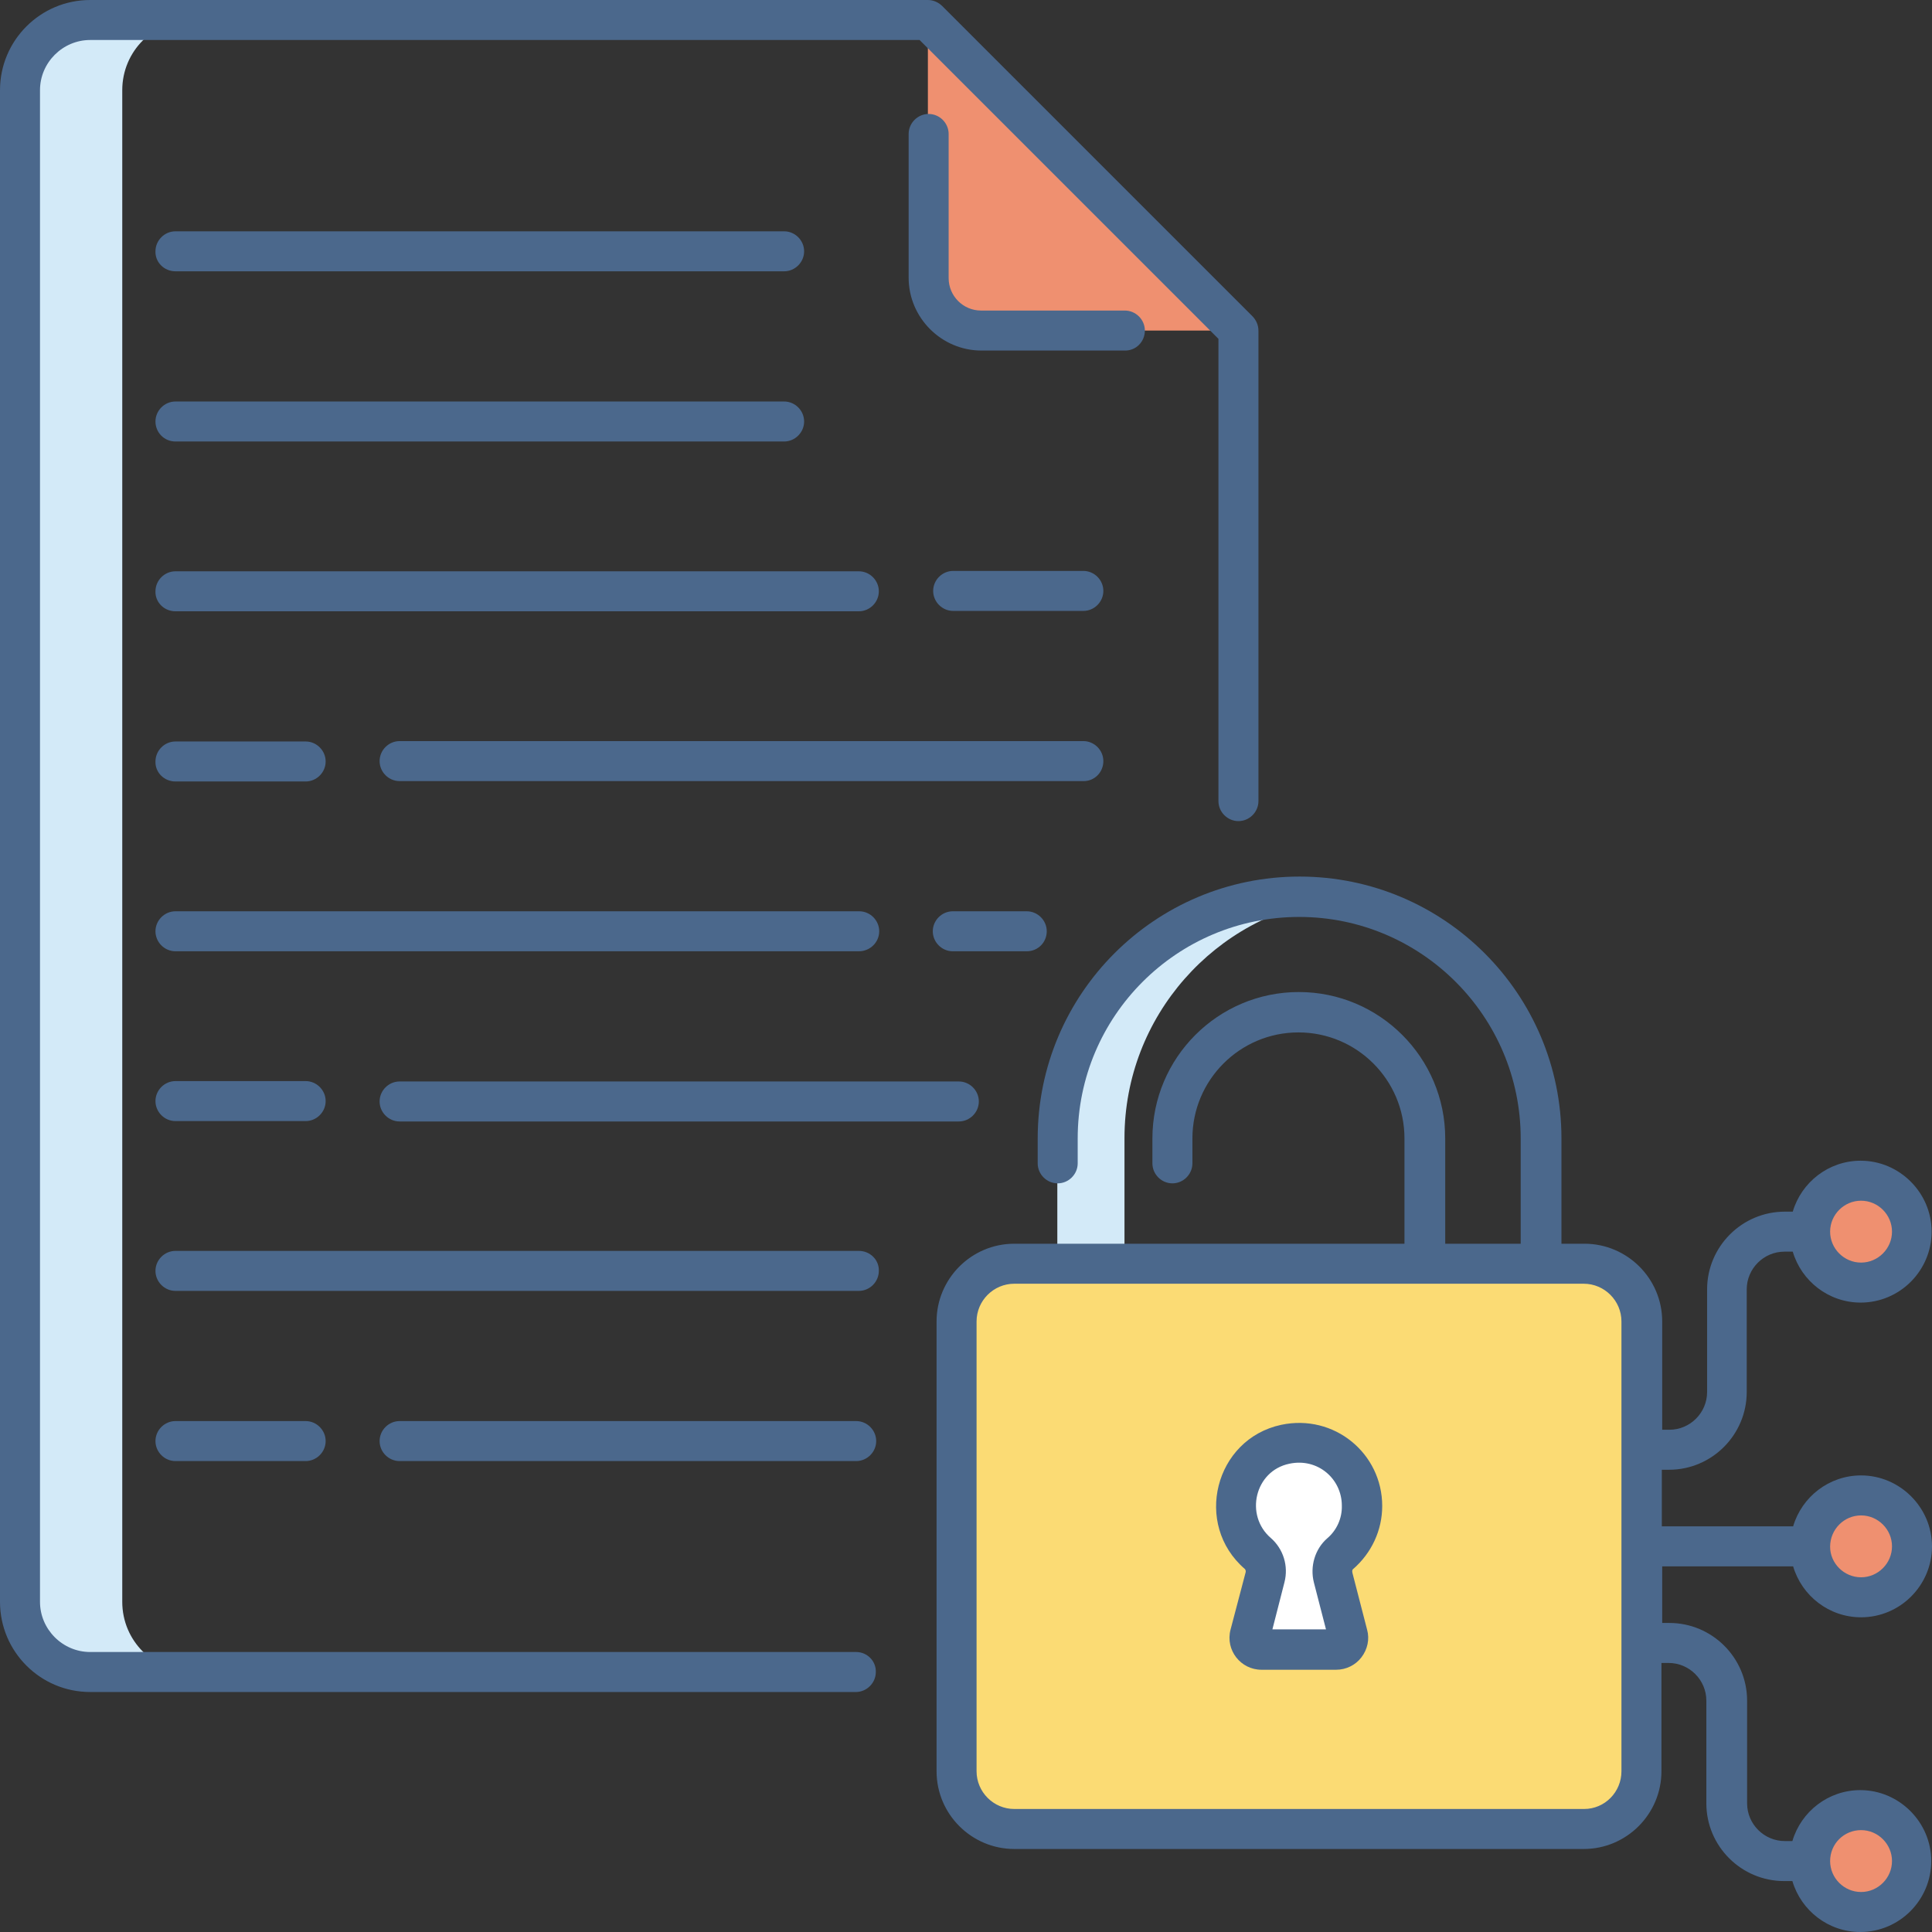 <?xml version="1.0" encoding="UTF-8"?> <svg xmlns="http://www.w3.org/2000/svg" xmlns:xlink="http://www.w3.org/1999/xlink" version="1.1" id="_x33_6_Data_encryption_1_" x="0px" y="0px" viewBox="0 0 512 512" style="enable-background:new 0 0 512 512;" xml:space="preserve"><rect x="0" y="0" width="512" height="512" fill="#333333" stroke="none"/> <style type="text/css"> .st0{fill:#EF9070;} .st1{fill:#D3EAF8;} .st2{fill:#FBDB74;} .st3{fill:#FFFFFF;} .st4{fill:#4B688C;} </style> <g id="_x33_6_Data_encryption"> <g> <path class="st0" d="M328.2,87.6h-68.3c-7.7,0-14-6.2-14-14V5.3L328.2,87.6z"></path> <path class="st1" d="M51,443.1H24c-10.3,0-18.6-8.3-18.6-18.6V23.9C5.4,13.6,13.7,5.3,24,5.3h27c-10.3,0-18.6,8.3-18.6,18.6v400.6 C32.4,434.8,40.7,443.1,51,443.1z"></path> <circle class="st0" cx="493.2" cy="326.4" r="13.5"></circle> <ellipse class="st0" cx="493.1" cy="493.1" rx="13.5" ry="13.5"></ellipse> <ellipse class="st0" cx="493.1" cy="409.7" rx="13.5" ry="13.5"></ellipse> <path class="st1" d="M353.2,238.2c-31.1,4.3-55.2,31.1-55.2,63.4v33.3h-17.8v-33.3c0-35.3,28.7-64.1,64.1-64.1 C347.3,237.5,350.3,237.8,353.2,238.2z"></path> <path class="st2" d="M435.1,350.2v119.2c0,8.5-6.9,15.3-15.3,15.3h-151c-8.5,0-15.3-6.9-15.3-15.3V350.2c0-8.5,6.9-15.3,15.3-15.3 h150.9C428.2,334.8,435.1,341.7,435.1,350.2z"></path> <path class="st3" d="M353.3,418.1l3.9,15.1c0.5,2-1,4-3.1,4h-19.8c-2.1,0-3.6-2-3.1-4l4-15.2c0.6-2.3-0.1-4.7-1.9-6.3 c-10.4-9-6.1-26.1,7.2-29c10.8-2.3,20.4,5.9,20.4,16.3c0,5.1-2.3,9.6-5.9,12.7C353.4,413.3,352.8,415.8,353.3,418.1z"></path> <g> <path class="st4" d="M226.9,437.8h-203c-7.3,0-13.3-6-13.3-13.3V23.9c0-7.3,6-13.3,13.3-13.3h219.8l79.2,79.2v122.5 c0,2.9,2.4,5.3,5.3,5.3s5.3-2.4,5.3-5.3V87.6c0-1.4-0.6-2.8-1.6-3.8L249.7,1.6c-1-1-2.4-1.6-3.8-1.6h-222C10.7,0,0,10.7,0,23.9 v400.6c0,13.2,10.7,23.9,23.9,23.9h202.9c2.9,0,5.3-2.4,5.3-5.3C232.2,440.2,229.8,437.8,226.9,437.8z"></path> <path class="st4" d="M303.4,87.6c0-2.9-2.4-5.3-5.3-5.3H260c-4.8,0-8.6-3.9-8.6-8.6V35.5c0-2.9-2.4-5.3-5.3-5.3s-5.3,2.4-5.3,5.3 v38.1c0,10.6,8.7,19.3,19.3,19.3H298C301,93,303.4,90.6,303.4,87.6z"></path> <path class="st4" d="M287.1,151.3h-34.5c-2.9,0-5.3,2.4-5.3,5.3c0,2.9,2.4,5.3,5.3,5.3h34.5c2.9,0,5.3-2.4,5.3-5.3 S290,151.3,287.1,151.3z"></path> <path class="st4" d="M46.5,162h181.1c2.9,0,5.3-2.4,5.3-5.3c0-2.9-2.4-5.3-5.3-5.3H46.5c-2.9,0-5.3,2.4-5.3,5.3 C41.1,159.6,43.5,162,46.5,162z"></path> <path class="st4" d="M46.5,207.1H81c2.9,0,5.3-2.4,5.3-5.3c0-2.9-2.4-5.3-5.3-5.3H46.5c-2.9,0-5.3,2.4-5.3,5.3 C41.1,204.7,43.5,207.1,46.5,207.1z"></path> <path class="st4" d="M292.4,201.7c0-2.9-2.4-5.3-5.3-5.3H105.9c-2.9,0-5.3,2.4-5.3,5.3c0,2.9,2.4,5.3,5.3,5.3H287 C290,207.1,292.4,204.7,292.4,201.7z"></path> <path class="st4" d="M46.5,117h161.3c2.9,0,5.3-2.4,5.3-5.3s-2.4-5.3-5.3-5.3H46.5c-2.9,0-5.3,2.4-5.3,5.3S43.5,117,46.5,117z"></path> <path class="st4" d="M46.5,71.9h161.3c2.9,0,5.3-2.4,5.3-5.3s-2.4-5.3-5.3-5.3H46.5c-2.9,0-5.3,2.4-5.3,5.3 C41.1,69.5,43.5,71.9,46.5,71.9z"></path> <path class="st4" d="M277.4,246.8c0-2.9-2.4-5.3-5.3-5.3h-19.6c-2.9,0-5.3,2.4-5.3,5.3c0,2.9,2.4,5.3,5.3,5.3h19.6 C275.1,252.1,277.4,249.7,277.4,246.8z"></path> <path class="st4" d="M233,246.8c0-2.9-2.4-5.3-5.3-5.3H46.5c-2.9,0-5.3,2.4-5.3,5.3c0,2.9,2.4,5.3,5.3,5.3h181.1 C230.6,252.1,233,249.7,233,246.8z"></path> <path class="st4" d="M46.5,286.5c-2.9,0-5.3,2.4-5.3,5.3s2.4,5.3,5.3,5.3H81c2.9,0,5.3-2.4,5.3-5.3s-2.4-5.3-5.3-5.3H46.5z"></path> <path class="st4" d="M105.9,297.2h148.2c2.9,0,5.3-2.4,5.3-5.3s-2.4-5.3-5.3-5.3H105.9c-2.9,0-5.3,2.4-5.3,5.3 S103,297.2,105.9,297.2z"></path> <path class="st4" d="M227.6,331.5H46.5c-2.9,0-5.3,2.4-5.3,5.3s2.4,5.3,5.3,5.3h181.1c2.9,0,5.3-2.4,5.3-5.3 C233,333.9,230.6,331.5,227.6,331.5z"></path> <path class="st4" d="M81,387.2c2.9,0,5.3-2.4,5.3-5.3s-2.4-5.3-5.3-5.3H46.5c-2.9,0-5.3,2.4-5.3,5.3s2.4,5.3,5.3,5.3H81z"></path> <path class="st4" d="M226.9,376.6h-121c-2.9,0-5.3,2.4-5.3,5.3s2.4,5.3,5.3,5.3h121c2.9,0,5.3-2.4,5.3-5.3 S229.8,376.6,226.9,376.6z"></path> <path class="st4" d="M475.2,415.1c2.3,7.8,9.5,13.5,18,13.5c10.4,0,18.8-8.5,18.8-18.8s-8.5-18.8-18.8-18.8 c-8.5,0-15.7,5.7-18,13.5h-34.8v-15h1.9c11.4,0,20.6-9.3,20.6-20.6v-27.2c0-5.5,4.5-10,10-10h2.2c2.3,7.8,9.5,13.5,18,13.5 c10.4,0,18.8-8.5,18.8-18.8s-8.5-18.8-18.8-18.8c-8.5,0-15.7,5.7-18,13.5H473c-11.4,0-20.6,9.3-20.6,20.6v27.2 c0,5.5-4.5,10-10,10h-1.9v-28.7c0-11.4-9.3-20.6-20.6-20.6h-6.1v-27.9c0-38.3-31.1-69.4-69.4-69.4S275,263.4,275,301.7v6.6 c0,2.9,2.4,5.3,5.3,5.3s5.3-2.4,5.3-5.3v-6.6c0-32.4,26.3-58.7,58.7-58.7s58.7,26.4,58.7,58.7v27.9h-20v-27.9 c0-21.4-17.4-38.8-38.8-38.8s-38.8,17.4-38.8,38.8v6.6c0,2.9,2.4,5.3,5.3,5.3s5.3-2.4,5.3-5.3v-6.6c0-15.5,12.6-28.1,28.1-28.1 s28.1,12.6,28.1,28.1v27.9H268.8c-11.4,0-20.6,9.3-20.6,20.6v119.2c0,11.4,9.3,20.6,20.6,20.6h150.9c11.4,0,20.6-9.3,20.6-20.6 v-28.7h1.9c5.5,0,10,4.5,10,10v27.2c0,11.4,9.3,20.6,20.6,20.6h2.2c2.3,7.8,9.5,13.5,18,13.5c10.4,0,18.8-8.5,18.8-18.8 s-8.5-18.8-18.8-18.8c-8.5,0-15.7,5.7-18,13.5h-2c-5.5,0-10-4.5-10-10v-27.2c0-11.4-9.3-20.6-20.6-20.6h-1.9v-15H475.2 L475.2,415.1z M493.2,401.6c4.5,0,8.2,3.7,8.2,8.2s-3.7,8.2-8.2,8.2s-8.2-3.7-8.2-8.1l0,0l0,0C485,405.3,488.7,401.6,493.2,401.6 z M493.2,318.2c4.5,0,8.2,3.7,8.2,8.2s-3.7,8.2-8.2,8.2s-8.2-3.7-8.2-8.2l0,0l0,0C485,321.9,488.7,318.2,493.2,318.2z M493.2,485 c4.5,0,8.2,3.7,8.2,8.2s-3.7,8.2-8.2,8.2s-8.2-3.7-8.2-8.2l0,0l0,0C485,488.6,488.7,485,493.2,485z M419.8,479.4h-151 c-5.5,0-10-4.5-10-10V350.2c0-5.5,4.5-10,10-10c18,0,151.6,0,150.9,0c5.5,0,10,4.5,10,10c0,30.8,0,88.6,0,119.2 C429.7,474.9,425.3,479.4,419.8,479.4z"></path> <path class="st4" d="M366.3,399.1c0-13.9-12.7-24.5-26.8-21.5c-17.6,3.8-23.3,26.4-9.6,38.2c0.2,0.2,0.3,0.6,0.2,0.9l-4,15.2 c-1.4,5.4,2.7,10.6,8.2,10.6h19.8c2.6,0,5.1-1.2,6.7-3.3c1.6-2.1,2.2-4.8,1.5-7.3l-3.9-15.1c-0.1-0.5,0-0.8,0.1-0.9 C363.5,411.6,366.3,405.5,366.3,399.1z M351.7,407.7c-3.2,2.8-4.6,7.4-3.5,11.7l0,0l3.2,12.4h-14.2l3.2-12.5 c1.1-4.3-0.3-8.8-3.6-11.7c-7-6-4.3-17.8,4.9-19.7c7.5-1.6,13.9,4,13.9,11.1C355.7,402.4,354.2,405.6,351.7,407.7z"></path> </g> </g> </g> </svg> 